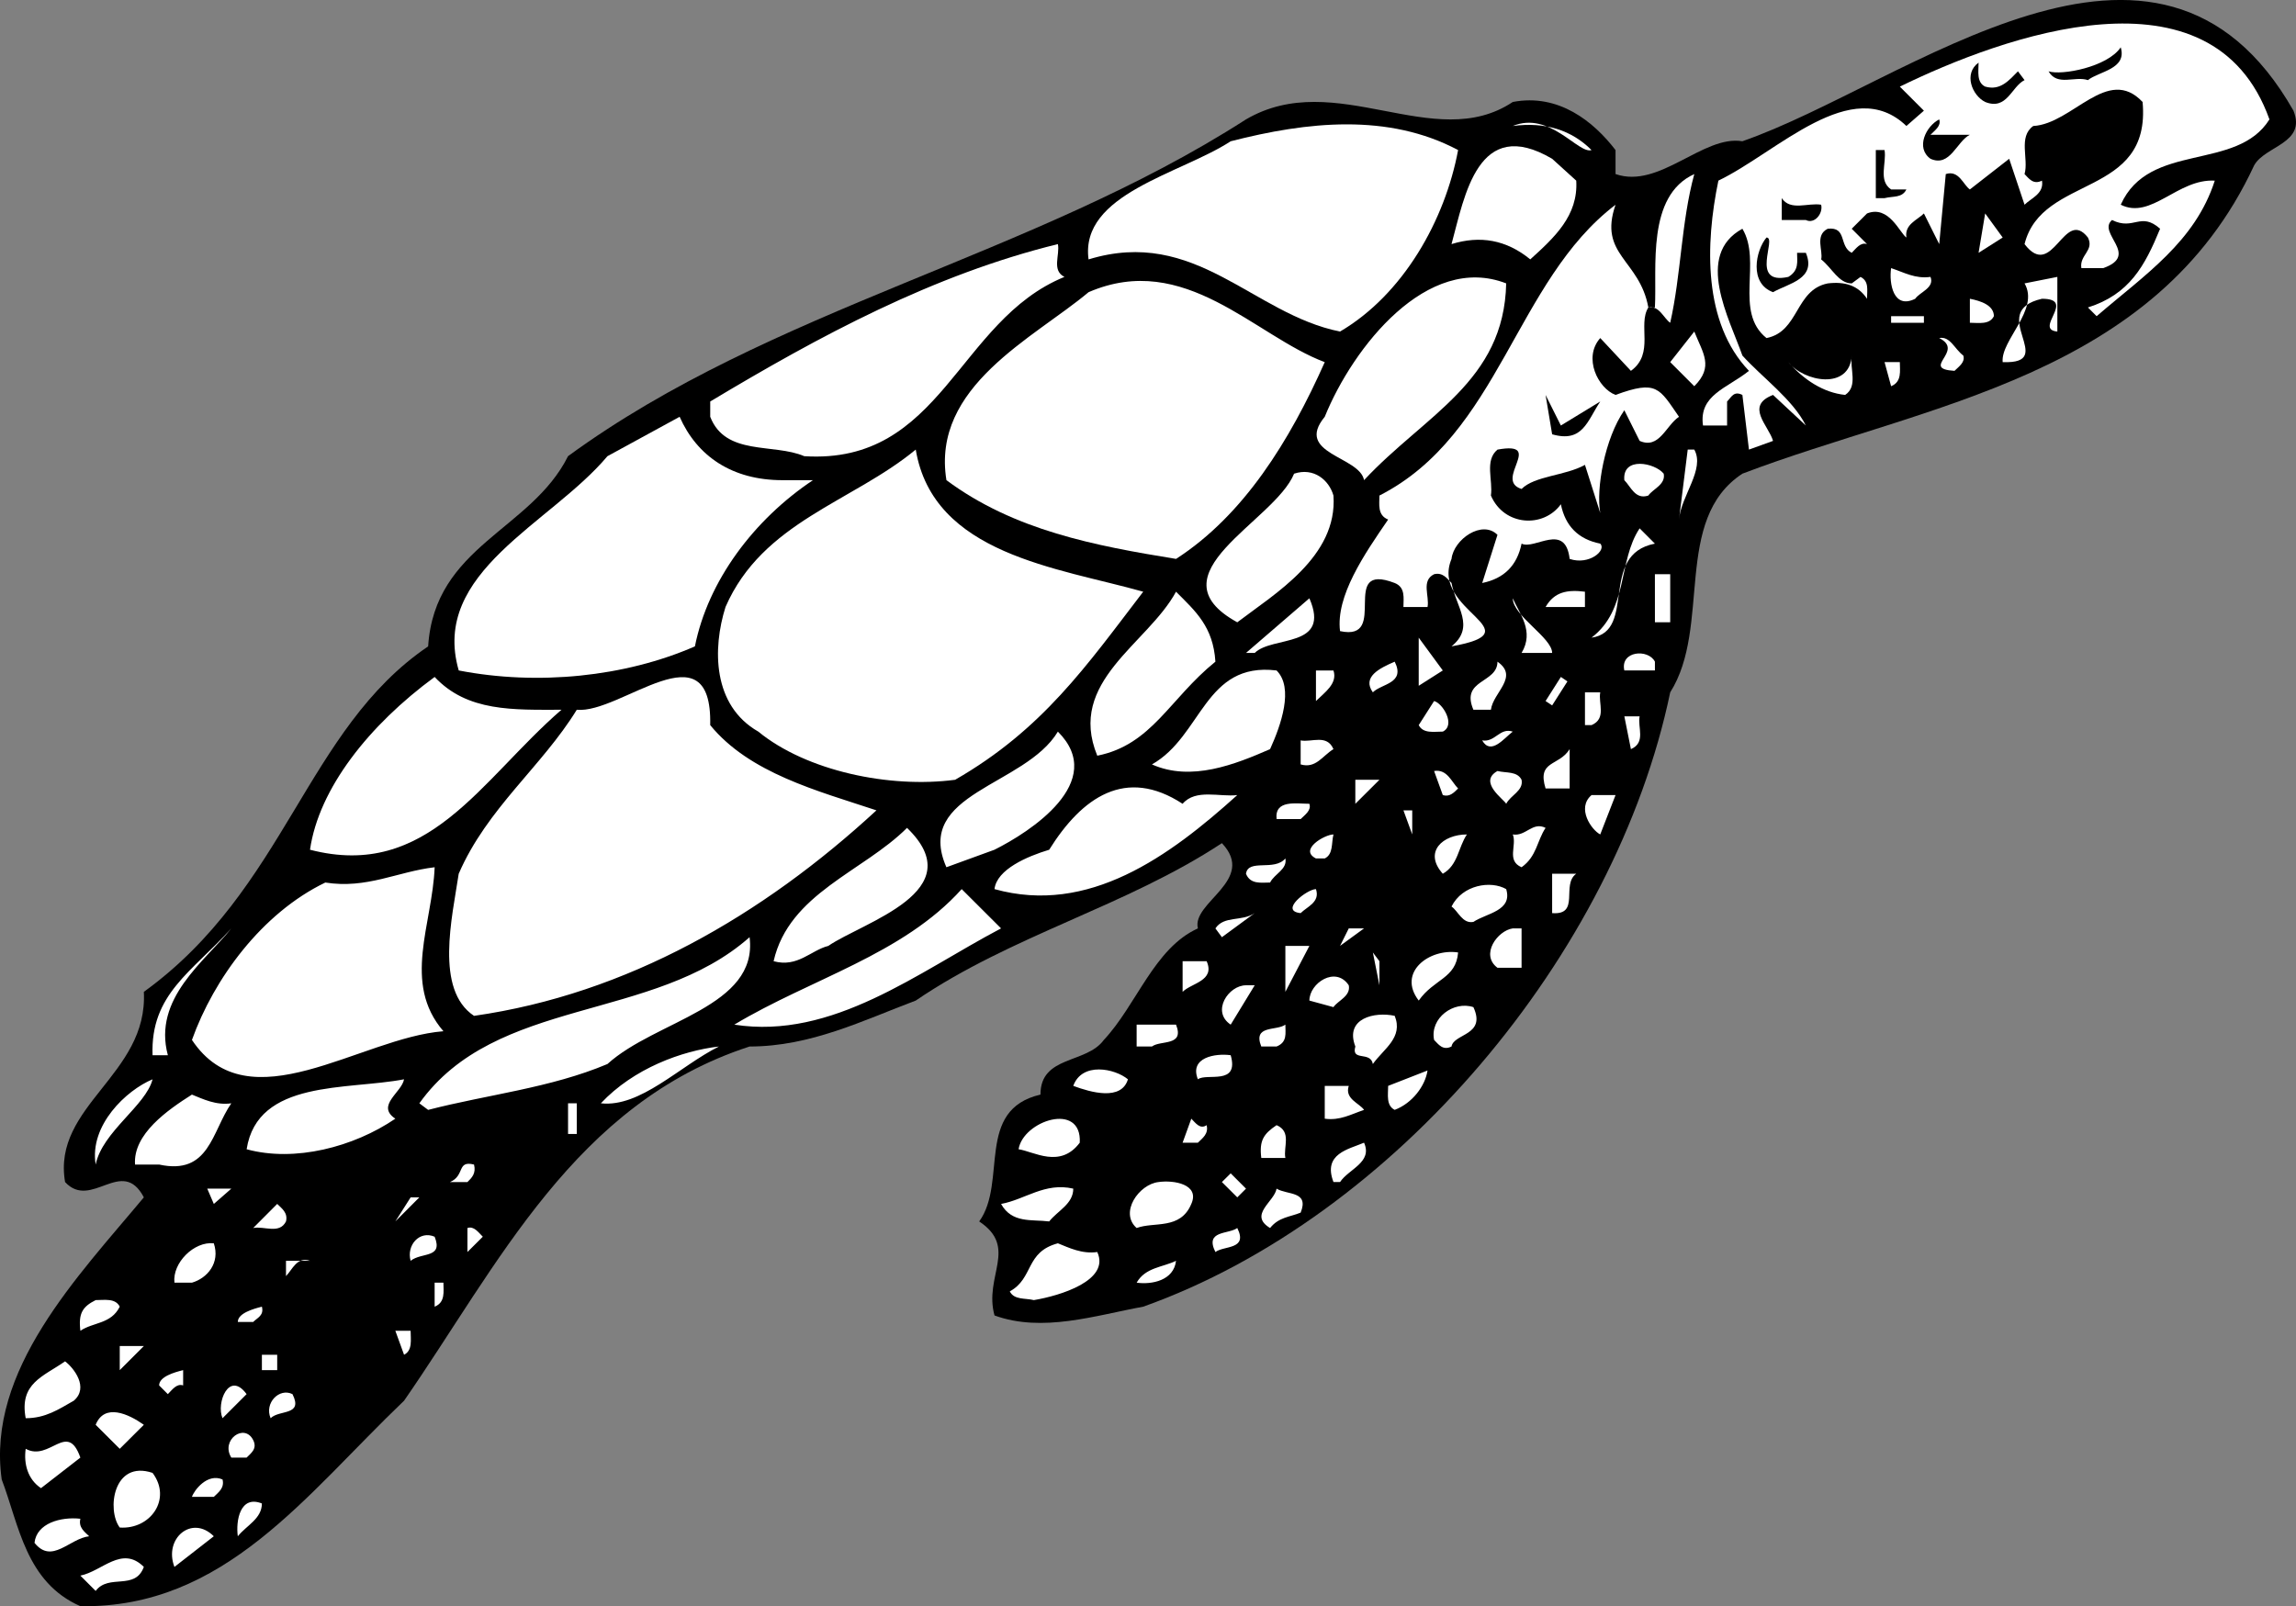 <svg xmlns="http://www.w3.org/2000/svg" width="104.991" height="73.462"><rect width="100%" height="100%" fill="#808080" stroke="none"/><path d="M104.875 5.062c.601 1.5-1.297 1.602-1.797 2.5-4.5 9.7-15 10.899-23.402 14.102-3.2 2.098-1.399 7-3.301 10-2.5 12-12.598 24-24.098 28.098-2.199.402-4.601 1.199-6.8.402-.5-1.8 1.101-3.102-.7-4.3 1.301-1.802-.199-5.102 2.801-5.802 0-1.8 2.098-1.398 2.898-2.5 1.5-1.601 2.301-4.199 4.301-5.101-.3-1.2 2.7-2.2 1.098-3.899-4.399 2.899-9.598 4.2-14 7.2-2.399.902-4.797 2.101-7.598 2.101-8 2.598-11.5 10-15.8 16.2-4.5 4.3-8.2 9.5-14.801 9.398-2.5-1.098-2.801-3.7-3.598-5.797-.703-5 3.5-9.3 6.5-12.902-1-1.899-2.402.601-3.602-.7-.601-3.5 3.801-4.898 3.602-8.699 6.5-4.699 7.398-12 13-15.8.297-4.602 4.7-5.301 6.398-8.7 9.301-6.8 21.2-9.101 31-15.402 4.102-2.399 8.602 1.601 12.2-.797 2.101-.402 3.699.898 4.699 2.2V7.96c2 .703 4-1.797 5.8-1.5 7.5-2.598 19-12.297 25.2-1.399"/><path fill="#fff" d="M103.777 5.46c-1.5 2.403-5.5 1-6.8 3.903 1.398.7 2.601-1.199 4.3-1.101-.902 2.8-3.199 4.3-5.402 6.199l-.399-.399c1.899-.601 2.602-1.898 3.301-3.601-.902-.797-1.199.101-2.199-.399-.703.602 1.297 1.602-.402 2.2h-1c-.098-.598.601-.801.3-1.399-1.101-1.402-1.601 2-2.898.301.797-3.203 5.797-2.102 5.398-6.5-1.601-1.703-3.199 1-5 1.098-.699.5-.199 1.5-.398 2.199.2.203.398.5.797.3.101.602-.5.801-.797 1.102l-.703-2.101-1.797 1.402c-.3-.203-.5-.902-1.102-.703l-.3 3.203-.7-1.402c-.3.3-.898.5-.8 1.101-.301-.199-.801-1.5-1.801-1.101l-.7.699.7.703c-.297-.102-.5.2-.7.398-.597-.3-.199-1.199-1.097-1.101-.602.3-.203 1-.3 1.402.5.399.8 1.098 1.398 1.098l.402-.297c.398.2.297.598.297 1-.399-.602-1-.8-1.797-.703-1.5.3-1.3 2.203-2.8 2.5-1.5-1.2-.2-3.5-1.102-5-2.2 1.203-.598 4.101 0 5.8.902 1 2.3 2 2.902 3.2l-1.5-1.399c-1.3.5-.203 1.399 0 2.102l-1.102.398-.3-2.5c-.399-.199-.5.102-.7.301v1.098h-1.101c-.2-1.399 1.101-1.7 2.101-2.5-2.101-2.2-2-5.797-1.398-8.7 2.7-1.3 6.098-4.898 8.598-2.5l.8-.699-1.101-1.101c4.703-2.297 14.3-5.797 16.902 1.5"/><path d="M96.976 2.164c.301 1-1 1.098-1.5 1.5-.601-.203-1.398.297-1.8-.402.601.199 2.699-.2 3.3-1.098M90.777 3.96c.7.204 1.098-.296 1.5-.698l.301.402c-.602.297-.8 1.398-1.8 1-.602-.3-1-1.3-.302-1.8 0 .398-.101.898.301 1.097"/><path fill="#fff" d="M66.676 6.863c-.598 3.2-2.5 6.598-5.399 8.301-4-.8-6.601-4.8-11.5-3.3-.402-3 4.2-3.903 6.5-5.403 3.5-.899 7.2-1.297 10.399.402"/><path d="M88.277 6.164h1.801c-.602.297-.902 1.5-1.8 1.098-.7-.5-.2-1.5.398-1.801.101.3-.2.5-.399.703"/><path fill="#fff" d="M72.777 6.863c-.601.2-1.902-1.8-3.601-1.101 1.5-.2 2.699.199 3.601 1.101m-.699 1.399c.098 1.601-1 2.601-2.102 3.601-1.101-.902-2.3-1.101-3.601-.699.601-2.203 1.203-5.902 4.601-3.902l1.102 1"/><path d="M86.476 8.664h.7c-.2.398-.598.297-1 .398h-.399V6.863h.399c.101.598-.301 1.399.3 1.801"/><path fill="#fff" d="M76.375 14.762c-.297-.2-.5-.801-1-.7-.5.801.3 2.102-.797 2.899l-1.402-1.5c-.801.902-.098 2.3.699 2.601 1.902-.699 2-.3 2.902 1-.601.399-.902 1.5-1.8 1.102l-.7-1.402c-.902 1.3-1.3 3.601-1.101 4.699l-.7-2.2c-.898.5-2.3.5-2.898 1.102-1.3-.402 1.098-2.199-1.102-1.8-.601.5-.199 1.398-.3 2.101.601 1.398 2.402 1.5 3.199.398.203 1 .8 1.602 1.8 1.801.301.301-.5 1-1.398.7-.199-1.7-1.601-.399-2.199-.7-.203 1-.8 1.598-1.8 1.801l.698-2.203c-.699-.7-2 .203-2.101 1.101-1 2.399 3.902 3.301 0 4 1.101-.898.203-1.8 0-2.898-.2-.203-.399-.5-.797-.402-.602.3-.203 1-.3 1.5h-1.102c0-.399.101-.899-.399-1.098-2.601-1-.199 2.7-2.5 2.2-.199-1.602 1.098-3.5 2.2-5.102-.5-.2-.399-.7-.399-1.098 5.5-2.8 6.2-9.8 10.797-13.3-.797 2.3 1.101 2.5 1.5 4.698h.3c.102-1.8-.398-5.101 1.801-6.101-.601 2.203-.601 4.601-1.101 6.8"/><path d="M83.277 9.363c.098.399-.3.899-.699.7h-1.102v-1c.399.601 1.2.199 1.801.3"/><path fill="#fff" d="m90.476 11.562.301-1.8.801 1.101-1.102.7"/><path d="M81.777 12.664c.5-.3.399-.703.399-1.102h.402c.5 1.2-.8 1.399-1.5 1.801-1.102-.402-.8-1.902-.3-2.5.5 0-.802 2.2 1 1.801"/><path fill="#fff" d="M48.375 11.164c.101.5-.297 1.2.3 1.5-4.898 2-5.597 8.598-11.898 8.2-1.402-.602-3.601 0-4.3-1.802v-.699c5-3 10.199-5.8 15.898-7.199m20.5 1.796c-.098 4.5-3.7 6-6.5 9-.2-1.097-3.2-1.198-1.797-2.898 1.297-3.199 4.7-7.5 8.297-6.101m19.402-.297c.2.5-.5.7-.699 1-1 .5-1.203-.703-1.102-1.402.602.199 1.102.5 1.801.402m5.801 2.5c-1.102-.102.898-1.5-.703-1.5-2.598.598.8 3-1.797 2.898-.102-1 1.7-2.398 1-3.601l1.5-.297v2.5m-33.5 1.398c-1.602 3.602-3.703 7-6.8 9-3.7-.601-7.403-1.3-10.5-3.601-.7-4.297 4-6.5 6.5-8.598 4.398-1.902 7.597 2 10.8 3.2m30.598-2.103c-.2.403-.7.302-1.098.302v-1.098c.5.098 1.098.297 1.098.797m-4.7.301h1.5v-.301h-1.5zm-9 2.902-1.101-1.102 1.101-1.398c.399 1 .899 1.598 0 2.5m12.301-1.402c.098.3-.199.5-.402.699-1.598-.098.5-.899-.7-1.5.5-.098.7.5 1.102.8m-5.402 1.801c-1-.101-1.899-.699-2.598-1.5.7.899 2.801 1.301 2.899-.3-.098.601.3 1.402-.301 1.8m2.5-1.5c0 .399.101.899-.399 1.102l-.3-1.102h.699"/><path d="M73.176 18.363c-.598.899-.801 1.899-2.2 1.5l-.3-1.8.699 1.398 1.8-1.098"/><path fill="#fff" d="M35.777 21.96h1.399c-2.7 1.802-4.801 4.602-5.399 7.602-3.199 1.399-7.199 1.801-10.8 1.102-1.301-4.5 4.199-6.703 6.8-9.8l3.301-1.802c.797 1.801 2.398 2.899 4.7 2.899"/><path fill="#fff" d="M52.277 27.062c-2.601 3.399-4.601 6.301-8.601 8.602-3 .398-6.801-.402-9-2.203-2.098-1.2-2.098-3.797-1.5-5.7 1.699-3.898 5.8-4.8 8.699-7.199.8 4.801 6.5 5.399 10.402 6.5m25.199-6.5c.5.899-.601 2.102-.699 3.2l.399-3.2h.3m-1.398 1.102c.098.5-.5.7-.703 1-.598.2-.797-.402-1.098-.703-.101-1.098 1.399-.797 1.801-.297m-15.102 1c.2 2.797-2.699 4.5-4.398 5.797-4-2.2 1.7-4.598 2.598-6.797.902-.3 1.601.297 1.8 1m14.7 2.199c-2.598.5-.801 4-2.899 4.301 1.7-1.3 1.2-3.5 2.2-5l.699.7m0 3.596h.699v-2.198h-.7zm-20.098 1.802c-2.102 1.699-2.902 3.8-5.402 4.3-1.399-3.398 2.3-5.101 3.601-7.5.899.899 1.7 1.602 1.801 3.2m16.898-2.5h-1.8c.402-.7 1-.801 1.8-.7v.7m-15.101 2.101h-.399l2.899-2.5c1 2.301-1.7 1.7-2.5 2.5m13.601 0h-1.398c.598-1-.102-1.8-.402-2.5 0 .801 1.8 1.801 1.8 2.5m-6.101 1.5v-2.199l1.101 1.5-1.101.7m10.801-1.102v.402h-1.399c-.199-.902 1.098-1 1.399-.402m-11.899 0c.5 1-.601 1-1 1.402-.5-.703.301-1.102 1-1.402m4.399 2.198h-.801c-.598-1.398 1.101-1.198 1.101-2.198 1 .699-.199 1.402-.3 2.199m-10.098 1.801c-1.602.699-3.602 1.5-5.402.699 2.3-1.297 2.402-4.7 5.699-4.297.8.797.203 2.5-.297 3.598m2.898-3.598c.2.598-.398 1-.8 1.398v-1.398h.8m-35.3 1.796c-3.7 3.204-6.098 7.802-11.5 6.403.402-2.8 2.699-5.699 5.699-7.902 1.5 1.601 3.601 1.5 5.8 1.5"/><path fill="#fff" d="M32.476 33.164c1.801 2.2 4.899 3 7.602 3.898-5.203 4.801-11.402 8.399-18.402 9.399-1.801-1.2-1-4.5-.7-6.5 1.301-3 3.801-4.899 5.399-7.5 2 .203 6.203-3.899 6.101.703m38.899-2.204.3.204-.699 1.098-.3-.2.699-1.101m1.801.703c-.098.5.3 1.2-.399 1.5h-.3v-1.5h.699m-7.2 1.796c-.398 0-.898.102-1.101-.296l.703-1.102c.398.102 1 1.102.398 1.399m9-.699c-.101.5.301 1.199-.398 1.5l-.3-1.5h.698m-29.5 6.101-2.199.801c-1.5-3.402 3.598-3.703 5.098-6.203 2.3 2.3-1.297 4.601-2.899 5.402m23.7-5.403c-.399.302-1 1.102-1.399.403.598.098.801-.601 1.399-.402m-8.2.801c-.5.3-.8.902-1.5.699v-1.098c.5.098 1.2-.3 1.5.399m9.7 1.8c-.399-1.3.601-1 1.101-1.8v1.8h-1.101m-4 0c-.2.2-.399.399-.7.301l-.398-1.101c.598-.098.797.5 1.098.8m2.902-.398c.098.5-.5.7-.703 1.098-.098-.2-1.297-1-.399-1.5.399.101.899 0 1.102.402m-13 .699c-3.102 2.801-6.8 5.5-11.102 4.301.102-.902 1.5-1.5 2.5-1.8 1.5-2.403 3.5-3.802 6.102-2.102.598-.7 1.7-.301 2.5-.399m5.398.399v-1.098h1.102l-1.102 1.098m11.2 1.402c-.399-.203-1.098-1.203-.399-1.8h1.098l-.7 1.8m-13.3-1.402c.101.3-.2.5-.399.699h-1.101c-.098-.899.902-.7 1.5-.7m4.703 1.403-.402-1.102h.402v1.102m-26.703 5.098c-.797.199-1.399 1-2.5.699.703-3.098 4.101-4.098 6.101-6.098 3 2.899-2 4.301-3.601 5.399m32.801-5.399c-.399.598-.399 1.301-1.098 1.801-.703-.3-.203-1-.402-1.5.601.098.902-.602 1.5-.3m-9.7.3c-.101.398 0 .898-.398 1.098h-.402c-.801-.399.402-1.098.8-1.098m6.102 0c-.402.598-.402 1.398-1.102 1.797-.898-1 0-1.797 1.102-1.797m-8.301 1.098c.098.5-.5.699-.699 1.101-.402 0-.902.098-1.102-.402.102-.7 1.301-.098 1.801-.7m-38.902.403c-.098 2.598-1.5 5.297.402 7.5-3.8.297-8.902 4.297-11.5.398 1-2.8 3.2-5.8 6.098-7.199 1.902.301 3.3-.5 5-.699m52.203.296c-.703.5.2 1.903-1.102 1.802V39.96h1.102m-3.203.704c.3 1-.899 1.098-1.5 1.5-.5.098-.7-.5-1-.703.5-1 1.8-1.2 2.5-.797M45.777 42.46c-3.8 2-7.699 5.102-12.199 4.403 3.5-2.101 7.7-3.199 10.398-6.199l1.801 1.797m14.399-1.797c.199.598-.399.797-.7 1.098-1-.098.301-1.098.7-1.098m-4.301 2.199-.297-.402c.398-.598 1.2-.297 1.797-.7l-1.5 1.102M7.676 48.262h-.7c-.101-2.801 1.801-3.801 3.602-5.801-1.203 1.5-3.602 3.203-2.902 5.8m53.601-4.999.399-.801h.699l-1.098.8m8.301 1.001h-1.102c-.8-.598 0-1.7.7-1.801h.402v1.8m-41.801 4.403c-2.601 1.098-5.5 1.398-8.199 2.098l-.402-.301c3.5-4.899 10.699-3.7 15.101-7.598.399 3.2-4.3 3.801-6.5 5.801m31-3.301v-2.101h1.098l-1.098 2.101m4.301-.301-.3-1.5.3.399v1.101m3.598-1.5c-.098 1.2-1.098 1.2-1.801 2.2-1-1.301.5-2.399 1.8-2.2m-11.499.398c.402.903-.7 1-1.098 1.403v-1.402h1.098m6.5 1.101c.101.5-.5.7-.7 1l-1.101-.3c0-.801 1.203-1.598 1.8-.7m-5.398 1.801c-.902-.601-.101-1.8.7-1.8h.398l-1.098 1.8m11.098-.801c.601 1.301-.899 1.2-1 1.801-.399.2-.598-.101-.797-.3-.203-1 .898-1.801 1.797-1.5m-3.598.397c.399 1-.5 1.5-1 2.204-.101-.602-1-.102-.8-.8-.5-1.302.898-1.602 1.8-1.403m-10 .402c.399 1-.699.7-1.101 1h-.7v-1h1.801m5 0c0 .399.098.801-.402 1h-.7c-.398-1 .7-.699 1.102-1m-25.902 1c-1.797.899-3.598 2.801-5.399 2.598 1.5-1.598 3.7-2.399 5.399-2.598m23.402.399c.399 1.402-1.101.8-1.5 1.101-.402-1 .801-1.199 1.5-1.101m-4.699 1.101c-.3 1-1.703.598-2.5.301.398-1.102 1.898-.8 2.5-.3m12.199 1.398c-.402-.2-.3-.7-.3-1.098l1.8-.703c-.101.703-.699 1.5-1.5 1.8M6.976 49.363c-.3 1.2-2.3 2.399-2.601 3.899-.297-1.801 1.402-3.399 2.601-3.899m11.5 0c-.101.598-1.3 1.2-.398 1.801-1.902 1.297-4.602 2-6.8 1.398.5-3.199 4.597-2.699 7.198-3.199m43.2.301c-.2.598.5.797.699 1.098-.598.199-1.098.5-1.797.402v-1.5h1.098m-51.098.796c-.902 1.302-1 3.302-3.3 2.802H6.175c-.098-1.399 1.5-2.5 2.601-3.2.5.2 1.098.5 1.801.399m15.399 1.402h.399v-1.402h-.399zm23.399.399c-.899 1.199-2.098.402-2.797.3.2-1.3 2.898-2.199 2.797-.3m5.801-.802c.101.403-.2.602-.399.802h-.699l.398-1.098c.2.2.399.5.7.297m3.601 1.499h-1.101c-.098-.796.101-1.097.699-1.5.703.302.3 1 .402 1.5m3.598-.698c.402.902-.7 1.199-1.098 1.8h-.3c-.5-1.3.699-1.5 1.398-1.8m-40.699 1c.101.402-.098.601-.301.8h-.797c.7-.3.297-1 1.098-.8m34.902 1.5-.703-.7.402-.398.7.7-.399.398m-2.102.3c-.5 1.2-1.699.801-2.5 1.102-.8-.703.102-2 1-2.102.7-.101 1.899.102 1.5 1m-44.699 0-.3-.699h1.101l-.8.7m39.3-.7c0 .7-.703 1-1.102 1.5-.8-.101-1.699.098-2.199-.8 1.098-.2 2-1 3.301-.7m10.398 1.097c-.5.204-1 .204-1.398.704-1-.602.2-1.203.297-1.8.5.3 1.5.097 1.101 1.097m-41.398.402.7-1.101h.398l-1.098 1.101m-5 0c-.3.598-1 .2-1.5.301l1.098-1.102c.199.2.5.399.402.801m9 .699-.703.7v-1.098c.3-.102.5.2.703.398m34.5-.398c.5 1-.602.797-1 1.098-.5-1 .598-.801 1-1.098m-36.703.398c.402 1-.598.7-1.098 1.102-.199-.703.399-1.402 1.098-1.102m-10.098.301c.301.899-.3 1.598-1 1.801h-.8c-.102-.902.898-1.902 1.8-1.8m40.399.398c.601 1.3-1.7 2-2.899 2.199-.402-.098-.902 0-1.101-.399 1.101-.601.699-1.8 2.199-2.199.5.2 1.101.5 1.8.399m-35.999.402c-.598-.203-.801.398-1.098.7v-.7h1.098m39.601 0c-.101.898-1.101 1.098-1.8 1 .398-.703 1.199-.703 1.8-1m-33.5 1c0 .398.098.898-.402 1.098v-1.098h.402M5.476 59.762c-.398.8-1.199.699-1.8 1.101-.098-.8.101-1.101.699-1.402.402 0 .902-.098 1.101.3m6.5.001c.102.402-.199.5-.398.699h-.703c0-.399.703-.598 1.101-.7m6.801 1.102c0 .399.098.899-.3 1.098l-.399-1.098h.7M5.476 62.664v-1.102h1.102l-1.102 1.102m6.5 0h.7v-.703h-.7zm-8.601 1.398c-.7.399-1.297.801-2.2.801-.3-1.601.801-1.902 1.801-2.601.399.3 1.102 1.199.399 1.8m5-.699c-.297-.101-.5.2-.7.399l-.398-.399c0-.402.7-.601 1.098-.699v.7m2.902.398-1.101 1.101c-.301-.699.3-2.199 1.101-1.101m2.098 0c.5 1-.598.699-1 1.101-.297-.699.402-1.402 1-1.101m-6.797 1.402-1.102 1.098-1.101-1.098c.402-1 1.5-.5 2.203 0m5 .699c.2.399-.102.598-.3.801h-.7c-.5-.8.598-1.602 1-.8m-7.902.8-1.801 1.398c-.598-.398-.797-1.101-.7-1.8 1.102.601 1.903-1.301 2.5.402m3.301.699c.899 1.2-.101 2.598-1.5 2.5-.601-.8-.3-3.101 1.5-2.5m3.2.301c.101.398-.2.598-.399.797h-1c.098-.297.7-1.098 1.399-.797m1.8 1.098c0 .699-.699 1-1.101 1.5-.098-.7.101-1.899 1.101-1.5m-8.3.698c-.098.403.199.602.402.802-.902.101-1.703 1.3-2.5.3.098-.898 1.2-1.199 2.098-1.101m6.101.801-1.8 1.402c-.5-1.3.8-2.402 1.8-1.402m-3.199 1.402c-.402 1.098-1.602.297-2.203 1.098l-.7-.7c1-.199 1.903-1.398 2.903-.398"/></svg>
